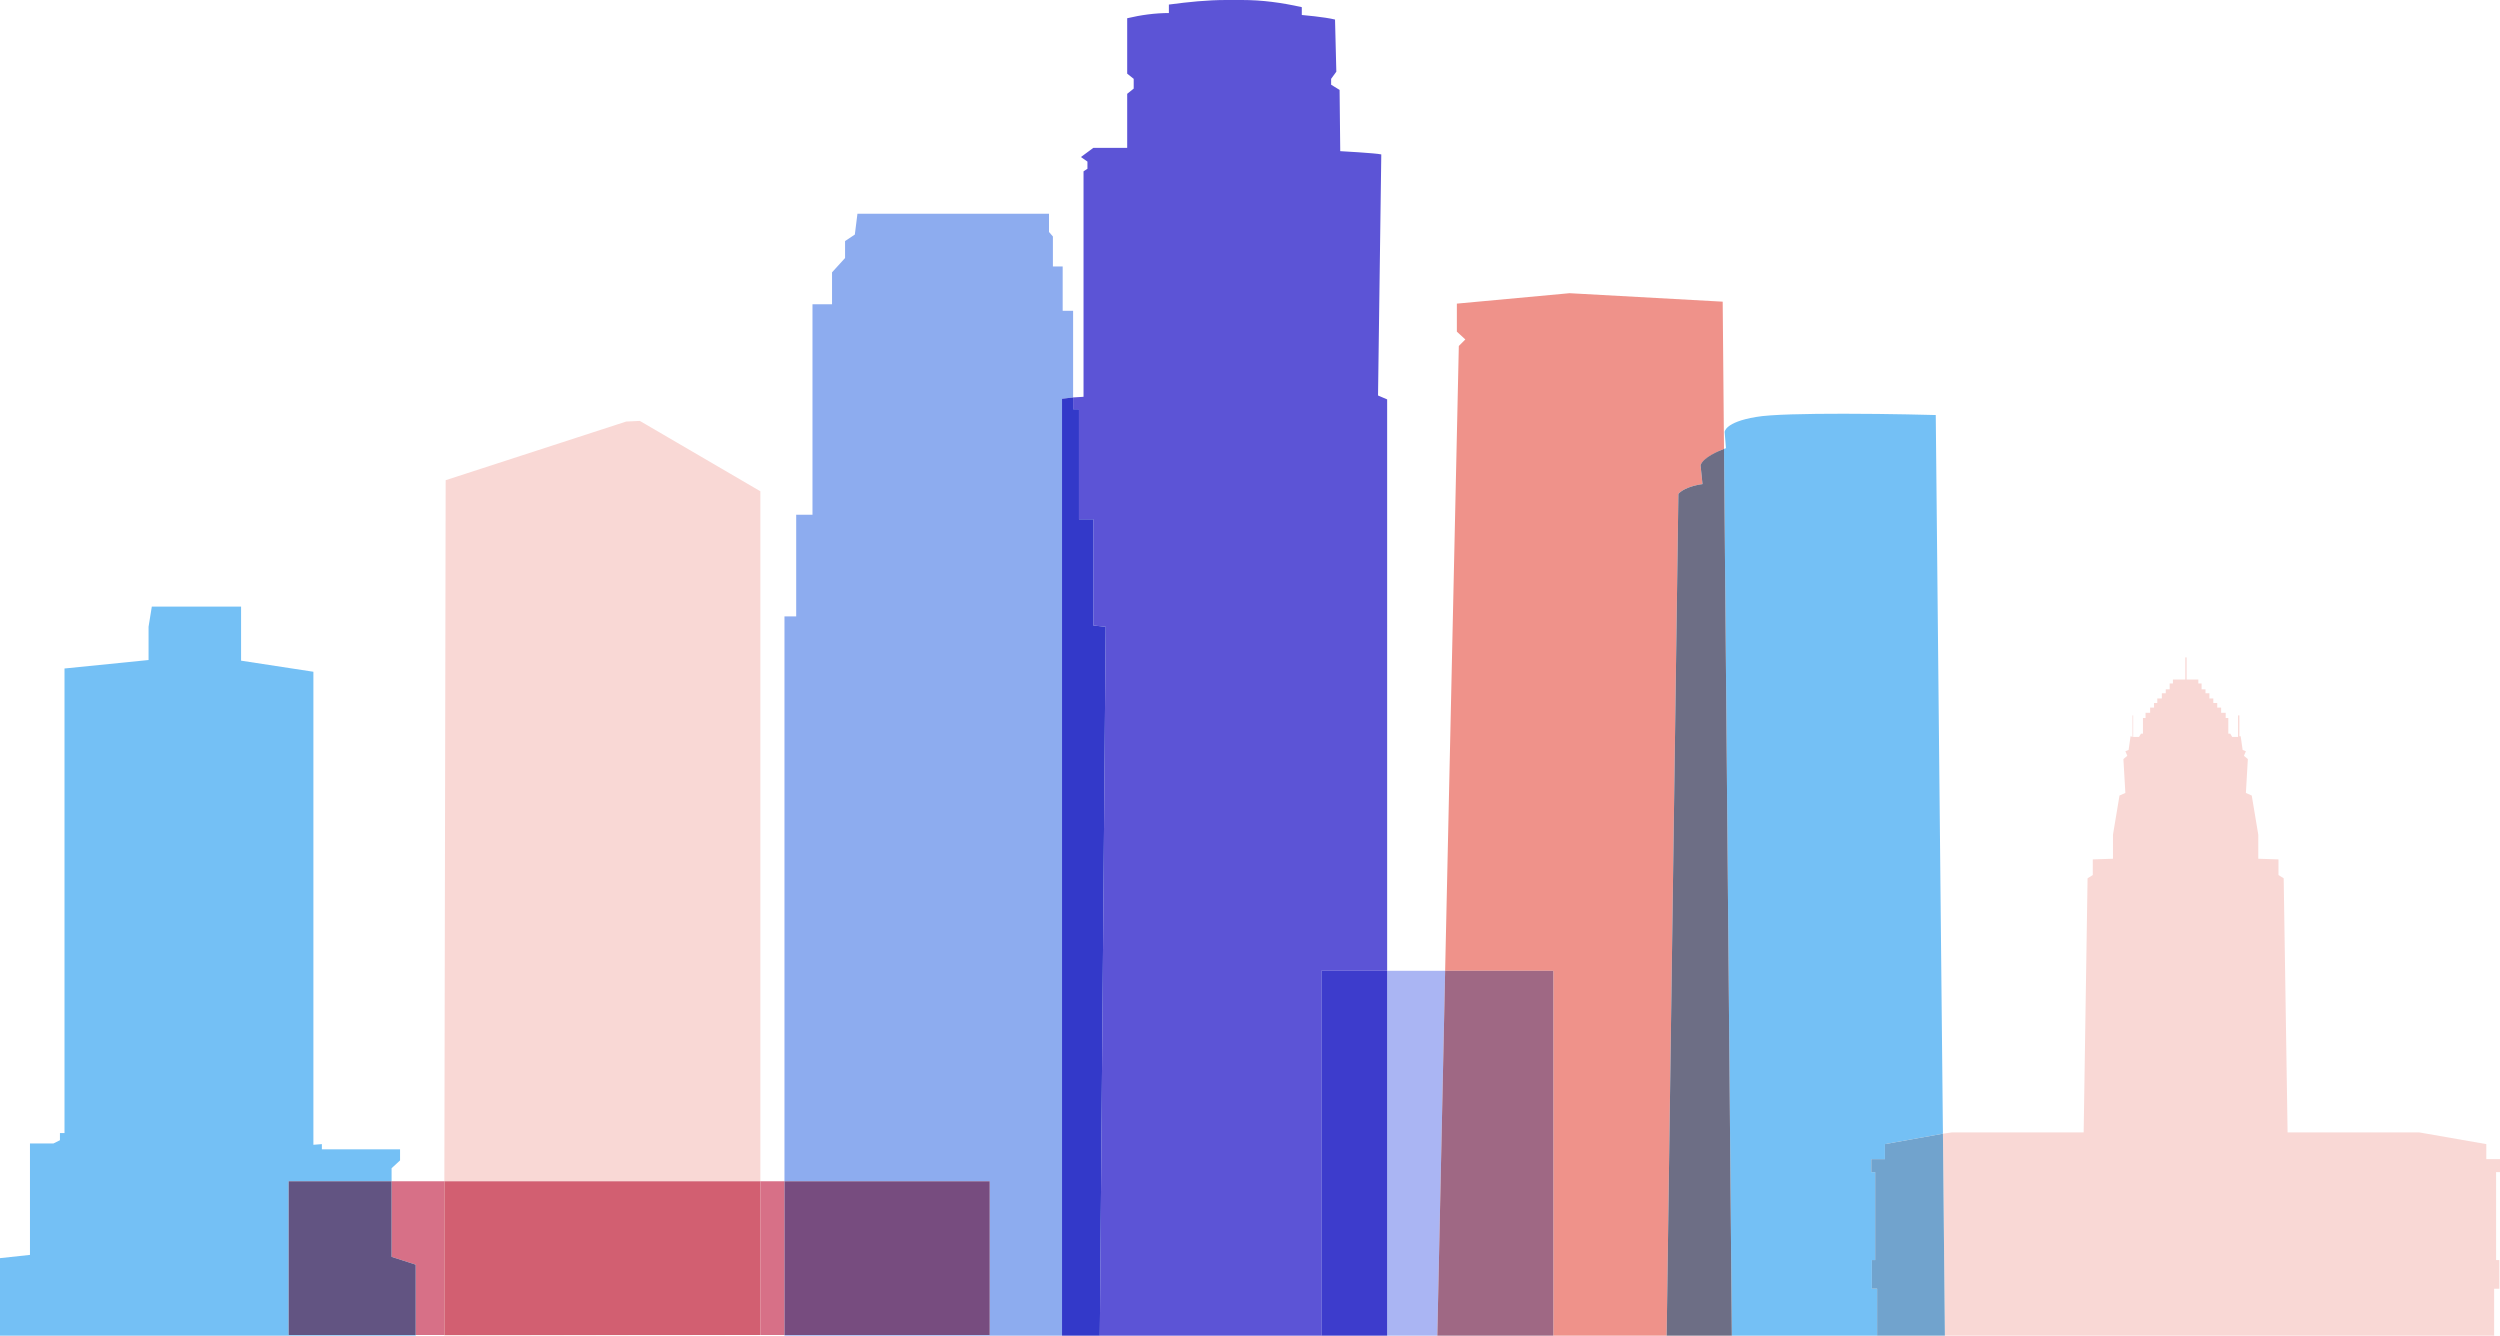 <?xml version="1.0" encoding="utf-8"?>
<!-- Generator: Adobe Illustrator 23.0.0, SVG Export Plug-In . SVG Version: 6.00 Build 0)  -->
<svg version="1.1" id="Layer_1" xmlns="http://www.w3.org/2000/svg" xmlns:xlink="http://www.w3.org/1999/xlink" x="0px" y="0px"
	 viewBox="0 0 383.7 205" style="enable-background:new 0 0 383.7 205;" xml:space="preserve">
<style type="text/css">
	.st0{fill:#74C0F5;}
	.st1{fill:#EF928A;}
	.st2{fill:#6D6E85;}
	.st3{fill:#F9D8D5;}
	.st4{fill:#71A3CD;}
	.st5{fill:#8DACEF;}
	.st6{fill:#5C54D6;}
	.st7{fill:#3339C9;}
	.st8{fill:#D77087;}
	.st9{fill:#625482;}
	.st10{fill:#D25F71;}
	.st11{fill:#774C7F;}
	.st12{fill:#AAB5F3;}
	.st13{fill:#9F6884;}
	.st14{fill:#3D3CCC;}
</style>
<title>focus-groups-LOS ANGELES</title>
<g>
	<path class="st0" d="M283,63.5c-5.7,0-11.3,0.1-13.5,0.5c-4.8,0.8-4.8,2.3-4.8,2.3l0.2,2.5c0,0-0.1,0-0.3,0.1l1.2,136.1h-10h42.7
		h-10.4v-7.2h-0.8v-4.4h0.5v-13.5h-0.6v-2h2.1v-2.3l8.9-1.6l-1.1-110.3C297.1,63.7,290.1,63.5,283,63.5"/>
	<path class="st1" d="M240.9,45l-17.3,1.6v4.3l1.3,1.2l-1,1l-2.1,95.9h16.6v56h-17.8h35.2l1.8-129.2c1.1-1.2,3.7-1.5,3.7-1.5
		l-0.3-2.9c0.4-1.1,2.8-2.2,3.6-2.5l-0.2-22.6L240.9,45"/>
	<path class="st2" d="M264.6,68.9c-0.8,0.3-3.2,1.3-3.6,2.5l0.3,2.9c0,0-2.6,0.3-3.7,1.5L255.8,205h10L264.6,68.9"/>
	<polyline class="st3" points="335.6,100.9 335.4,100.9 335.4,104.3 333.5,104.3 333.5,104.9 333,104.9 333,105.8 332.4,105.8 
		332.4,106.4 331.8,106.4 331.8,107.2 331.1,107.2 331.1,107.9 330.6,107.9 330.6,108.6 330,108.6 330,109.4 329.3,109.4 
		329.3,110.2 328.9,110.2 328.9,112.6 328.6,112.6 328.3,113.1 327.4,113.1 327.4,109.8 327.3,109.8 327.3,113.1 327,113 
		326.7,115.1 326.2,115.3 326.5,116 325.9,116.5 326.2,121.7 325.3,122.1 324.3,128.1 324.3,131.8 321.2,131.9 321.2,134.3 
		320.4,134.8 319.8,173.8 299.6,173.8 298.2,174 298.5,205 382.8,205 382.8,197.8 383.6,197.8 383.6,193.4 383.1,193.4 383.1,179.9 
		383.7,179.9 383.7,177.9 381.6,177.9 381.6,175.6 371.3,173.8 351.1,173.8 350.5,134.8 349.7,134.3 349.7,131.9 346.6,131.8 
		346.6,128.1 345.6,122.1 344.7,121.7 345,116.5 344.4,116 344.7,115.3 344.2,115.1 343.9,113 343.7,113 343.7,109.8 343.5,109.8 
		343.5,113.1 342.6,113.1 342.3,112.6 342,112.6 342,110.2 341.6,110.2 341.6,109.4 340.9,109.4 340.9,108.6 340.3,108.6 
		340.3,107.9 339.7,107.9 339.7,107.2 339.1,107.2 339.1,106.4 338.5,106.4 338.5,105.8 337.9,105.8 337.9,104.9 337.4,104.9 
		337.4,104.3 335.6,104.3 335.6,100.9 	"/>
	<polyline class="st4" points="298.2,174 289.3,175.6 289.3,177.9 287.2,177.9 287.2,179.9 287.8,179.9 287.8,193.4 287.3,193.4 
		287.3,197.8 288.1,197.8 288.1,205 298.5,205 298.2,174 	"/>
	<polyline class="st0" points="37,93.1 23.3,93.1 22.8,96.2 22.8,101.3 9.9,102.6 9.9,173.9 9.2,173.9 9.2,175 8.2,175.5 4.6,175.5 
		4.6,192.6 0,193.1 0,205 63.8,205 63.8,204.9 44.3,204.9 44.3,181.3 60.1,181.3 60.1,179.3 61.4,178.1 61.4,176.4 49.4,176.4 
		49.4,175.6 48.1,175.7 48.1,103.1 37,101.4 37,93.1 	"/>
	<path class="st3" d="M116.7,204.9H68.2l0,0.1L116.7,204.9L116.7,204.9 M98.2,64.6l-2.1,0.1l-27.7,9l-0.2,107.6h48.5V75.4L98.2,64.6
		"/>
	<polyline class="st5" points="161,32.8 131.6,32.8 131.2,36 129.7,37 129.7,39.6 127.7,41.8 127.7,46.7 124.7,46.7 124.7,79 
		122.2,79 122.2,94.6 120.4,94.6 120.4,181.3 151.9,181.3 151.9,204.9 120.4,204.9 120.4,205 168.8,205 163,205 163,61.2 164.7,61 
		164.7,47.7 163.1,47.7 163.1,40.9 161.6,40.9 161.6,36.3 161,35.6 161,32.8 	"/>
	<path class="st6" d="M188.2,0c-2.9,0-5.8,0.3-8.8,0.7V2c-2.1,0-4.3,0.3-6.4,0.8v8.5l1,0.8v1.5l-1,0.8v8.3h-5.2l-1.9,1.4l1,0.7v1.1
		l-0.6,0.4v34.6l-1.6,0.1v1.8h0.9v16.9h2.2V96l1.9,0.2L168.8,205h44.1h-10.1v-56h10.1V61.3l-1.4-0.6l0.5-37
		c-0.8-0.2-6.3-0.5-6.3-0.5l-0.1-9.4l-1.3-0.8v-0.9l0.8-1.1l-0.2-8c-1.6-0.4-5.1-0.7-5.1-0.7V1.1c-3.1-0.7-6.1-1.1-9.2-1.1
		c-0.4,0-0.7,0-1.1,0C189.1,0,188.6,0,188.2,0"/>
	<polyline class="st7" points="164.7,61 163,61.2 163,205 168.8,205 169.7,96.2 167.8,96 167.8,79.7 165.6,79.7 165.6,62.8 
		164.7,62.8 164.7,61 	"/>
	<path class="st8" d="M68.2,181.3h-8.1v11.6l3.7,1.2v10.8h4.4L68.2,181.3 M120.4,181.3h-3.7v23.6h3.7V181.3"/>
	<polyline class="st9" points="60.1,181.3 44.3,181.3 44.3,204.9 63.8,204.9 63.8,194.1 60.1,192.9 60.1,181.3 	"/>
	<polyline class="st10" points="116.7,181.3 68.2,181.3 68.2,204.9 116.7,204.9 116.7,181.3 	"/>
	<polyline class="st11" points="151.9,181.3 120.4,181.3 120.4,204.9 151.9,204.9 151.9,181.3 	"/>
	<polyline class="st12" points="221.8,149 212.9,149 212.9,205 220.6,205 221.8,149 	"/>
	<polyline class="st13" points="238.4,149 221.8,149 220.6,205 238.4,205 238.4,149 	"/>
	<polyline class="st14" points="212.9,149 202.8,149 202.8,205 212.9,205 212.9,149 	"/>
</g>
</svg>
